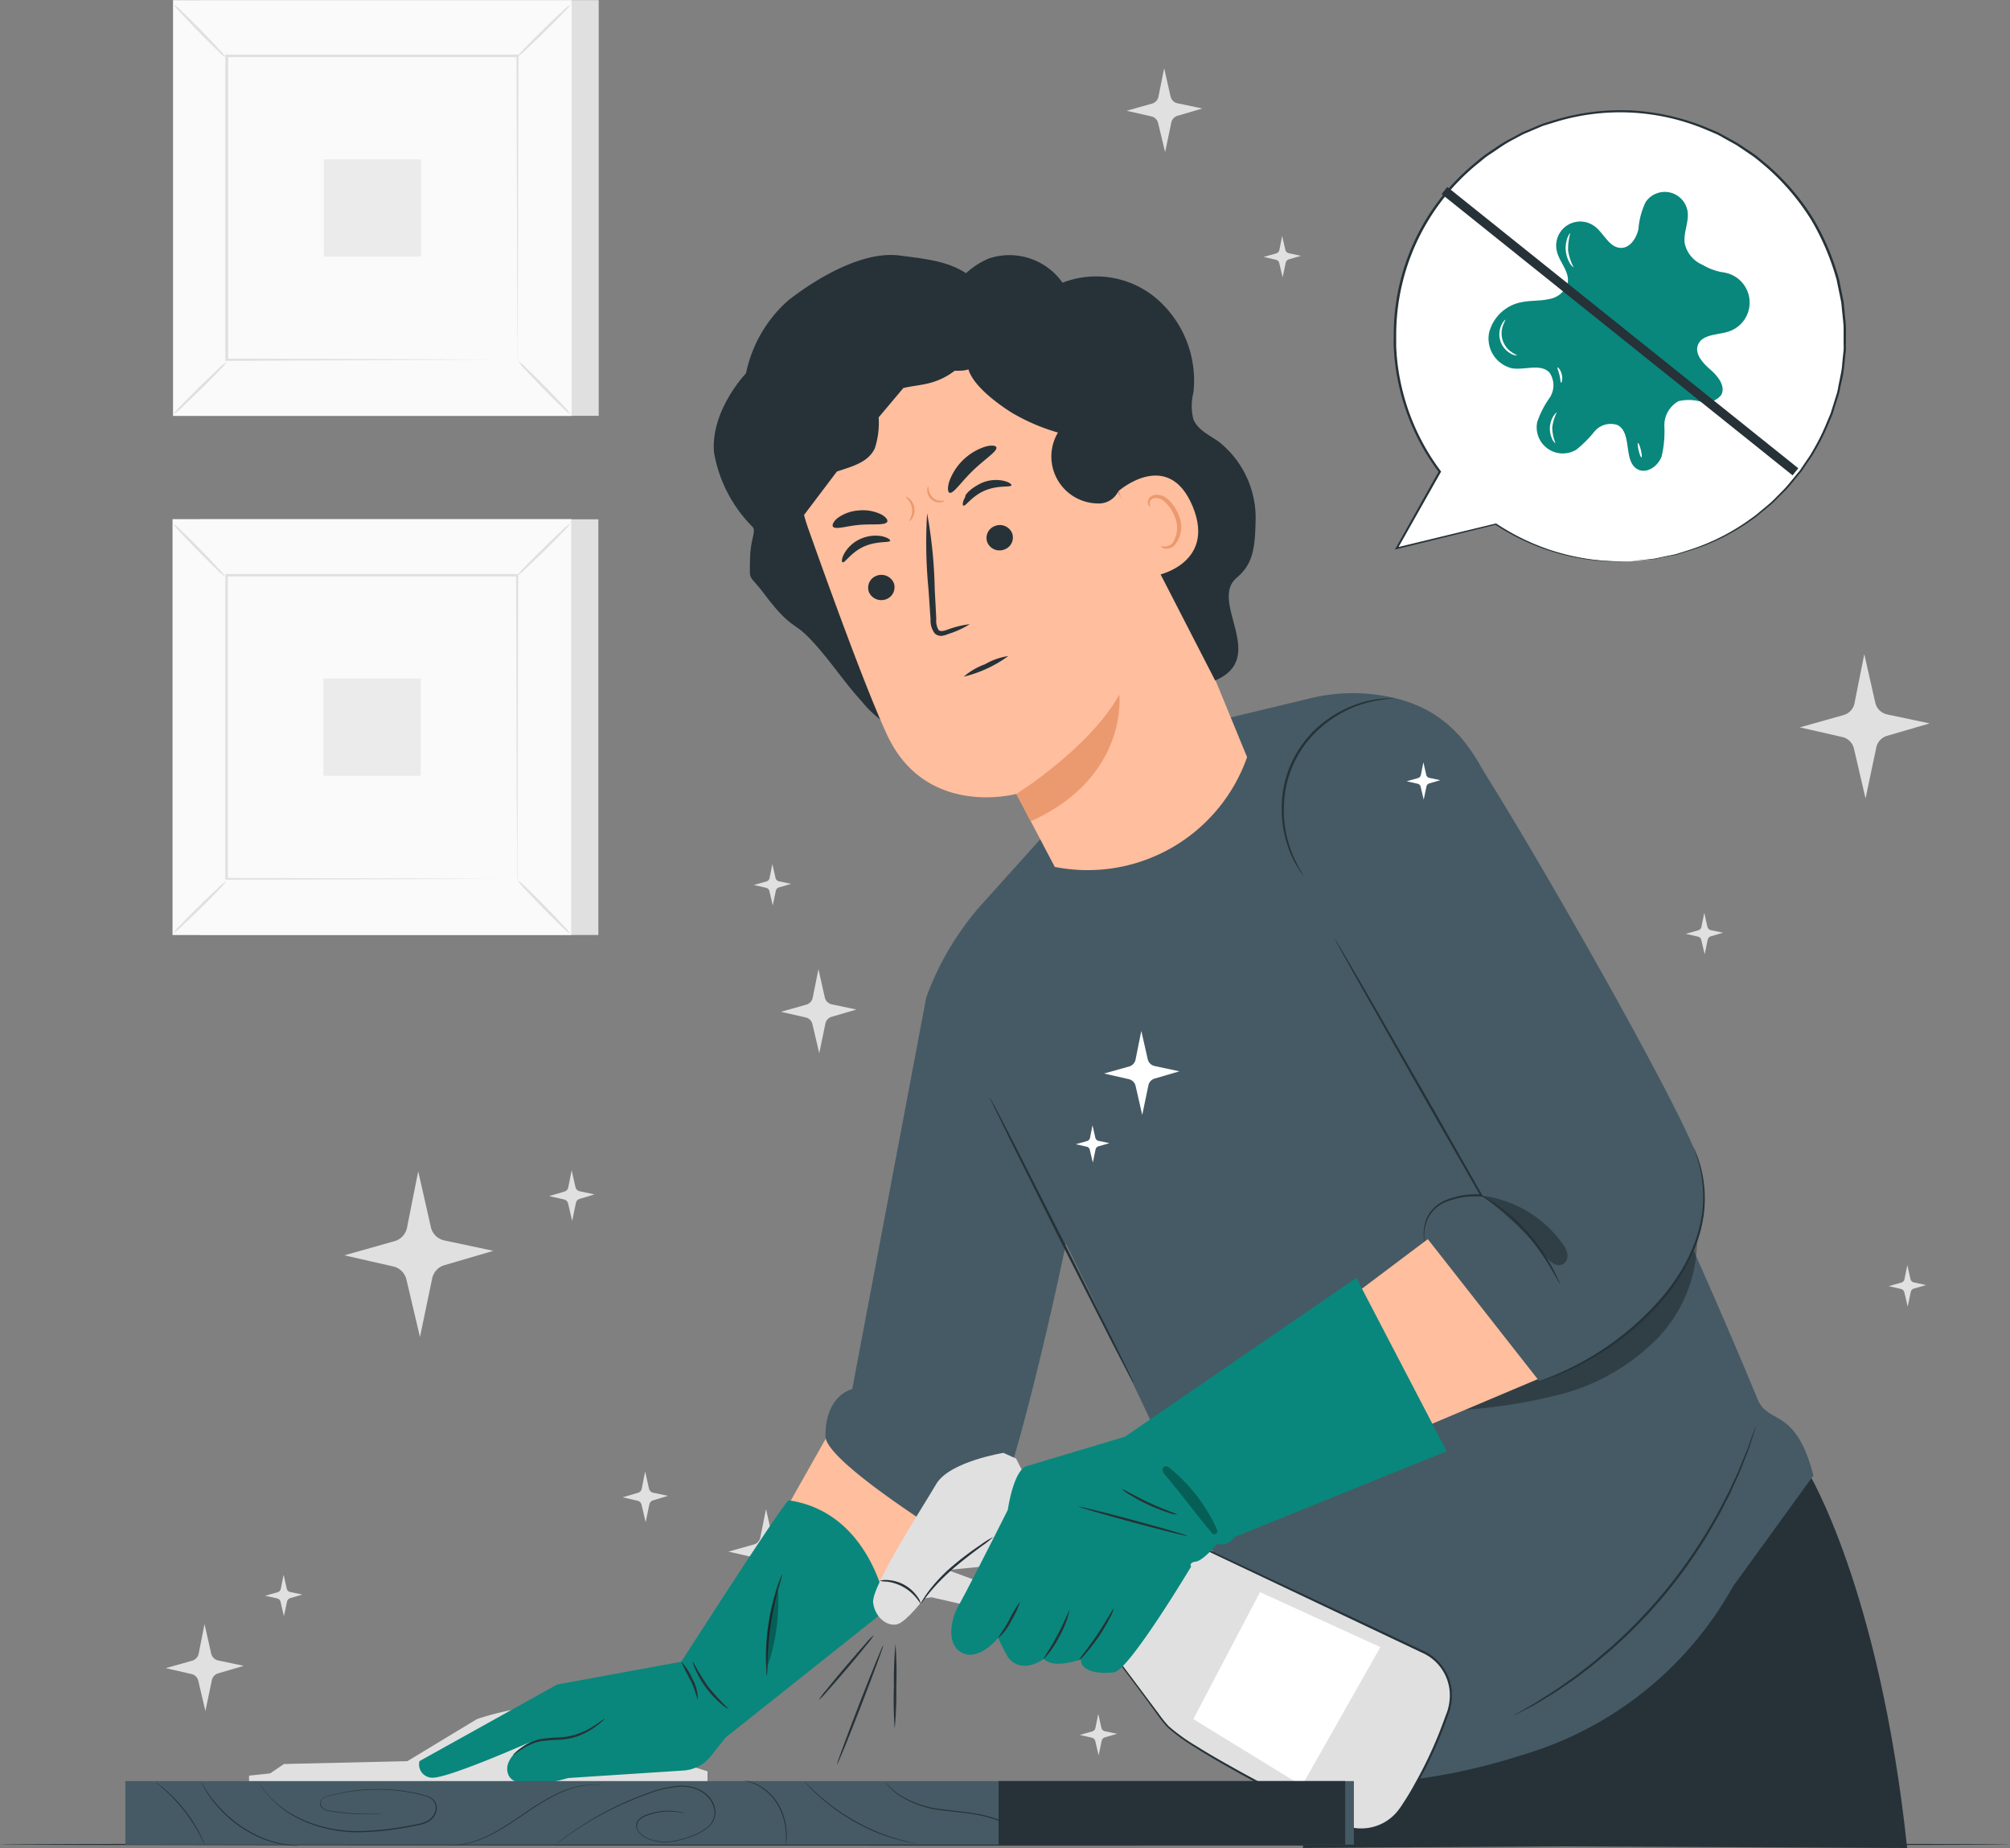 <svg xmlns="http://www.w3.org/2000/svg" width="140.162" height="128.838" viewBox="0 0 140.162 128.838">
  <rect x="0" y="0" width="140.162" height="128.838" fill="#808080" stroke="none"/>
  <g id="Group_5" data-name="Group 5" transform="translate(-1077 -608)">
    <g id="Obsessive_compulsive_disorder-pana" data-name="Obsessive compulsive disorder-pana" transform="translate(1077 608)">
      <g id="freepik--background-complete--inject-133" transform="translate(11.557 0)">
        <path id="Path_1" data-name="Path 1" d="M110.389,314.626l3.409.723-3.409,1a1.219,1.219,0,0,0-.855.924l-.852,4.085-.943-4.006a1.225,1.225,0,0,0-.921-.914l-3.409-.776,3.5-.987a1.222,1.222,0,0,0,.87-.943l.782-3.928.883,3.9A1.219,1.219,0,0,0,110.389,314.626Z" transform="translate(-90.954 -228.145)" fill="#e0e0e0"/>
        <path id="Path_2" data-name="Path 2" d="M67.424,412.806l1.788.377-1.791.525a.628.628,0,0,0-.437.484l-.449,2.143-.493-2.105a.628.628,0,0,0-.484-.478l-1.788-.408,1.838-.518a.644.644,0,0,0,.459-.493l.408-2.061.462,2.049a.644.644,0,0,0,.487.487Z" transform="translate(-63.77 -297.046)" fill="#e0e0e0"/>
        <path id="Path_3" data-name="Path 3" d="M150.987,311.051l1.037.22-1.037.314a.365.365,0,0,0-.261.28l-.261,1.257-.286-1.222a.374.374,0,0,0-.283-.276l-1.037-.236,1.068-.314a.377.377,0,0,0,.264-.286l.239-1.2.267,1.188A.38.38,0,0,0,150.987,311.051Z" transform="translate(-122.123 -228.001)" fill="#e0e0e0"/>
        <path id="Path_4" data-name="Path 4" d="M167.3,377.907l1.04.217-1.04.314a.374.374,0,0,0-.261.283l-.258,1.241-.286-1.219a.383.383,0,0,0-.283-.28l-1.037-.236,1.068-.314a.371.371,0,0,0,.264-.286l.239-1.2.267,1.188a.374.374,0,0,0,.286.289Z" transform="translate(-133.315 -273.839)" fill="#e0e0e0"/>
        <path id="Path_5" data-name="Path 5" d="M87.567,400.533l.855.179-.855.251a.314.314,0,0,0-.214.229l-.22,1.024-.236-1.006a.314.314,0,0,0-.229-.229l-.848-.185.877-.248a.314.314,0,0,0,.22-.236l.195-.983.22.977A.314.314,0,0,0,87.567,400.533Z" transform="translate(-78.892 -289.543)" fill="#e0e0e0"/>
        <path id="Path_6" data-name="Path 6" d="M268.357,431.41l.855.179-.855.248a.314.314,0,0,0-.214.233l-.214,1.021-.236-1a.314.314,0,0,0-.229-.229l-.855-.195.877-.245a.314.314,0,0,0,.217-.236l.2-.983.22.977A.314.314,0,0,0,268.357,431.41Z" transform="translate(-202.875 -310.713)" fill="#e0e0e0"/>
        <path id="Path_7" data-name="Path 7" d="M196.037,242.82l.855.182-.855.248a.314.314,0,0,0-.214.233l-.214,1.021-.236-1a.314.314,0,0,0-.229-.229l-.855-.195.877-.248a.314.314,0,0,0,.22-.236l.195-.983.22.977A.314.314,0,0,0,196.037,242.82Z" transform="translate(-153.279 -181.381)" fill="#e0e0e0"/>
        <path id="Path_8" data-name="Path 8" d="M447.907,331.83l.855.182-.855.248a.314.314,0,0,0-.214.233l-.214,1.021-.236-1a.314.314,0,0,0-.233-.229l-.852-.195.877-.248a.3.3,0,0,0,.217-.233l.2-.987.22.977A.314.314,0,0,0,447.907,331.83Z" transform="translate(-326.007 -242.423)" fill="#e0e0e0"/>
        <path id="Path_9" data-name="Path 9" d="M402.847,253.67l.855.179-.855.251a.314.314,0,0,0-.214.229l-.214,1.024-.236-1.005a.314.314,0,0,0-.233-.229l-.852-.192.877-.248a.314.314,0,0,0,.217-.236l.2-.983.22.977A.314.314,0,0,0,402.847,253.67Z" transform="translate(-295.106 -188.822)" fill="#e0e0e0"/>
        <path id="Path_10" data-name="Path 10" d="M309.18,103.47l.852.182-.852.248a.314.314,0,0,0-.214.233l-.214,1.021-.236-1a.314.314,0,0,0-.233-.229l-.855-.195.88-.248a.314.314,0,0,0,.217-.236l.195-.983.223.977A.314.314,0,0,0,309.18,103.47Z" transform="translate(-230.868 -85.817)" fill="#e0e0e0"/>
        <path id="Path_11" data-name="Path 11" d="M192.191,387.2l1.728.368-1.728.5a.628.628,0,0,0-.434.471l-.434,2.068-.478-2.03a.628.628,0,0,0-.465-.465l-1.731-.393,1.778-.5a.628.628,0,0,0,.443-.474l.4-1.992.446,1.98A.628.628,0,0,0,192.191,387.2Z" transform="translate(-149.411 -279.544)" fill="#e0e0e0"/>
        <path id="Path_12" data-name="Path 12" d="M203.828,267.411l1.728.365-1.728.506a.628.628,0,0,0-.434.468l-.43,2.071-.478-2.033a.628.628,0,0,0-.468-.462l-1.728-.393,1.778-.5a.628.628,0,0,0,.44-.478l.4-1.992.446,1.98A.628.628,0,0,0,203.828,267.411Z" transform="translate(-157.393 -197.394)" fill="#e0e0e0"/>
        <path id="Path_13" data-name="Path 13" d="M280.564,67.5l1.728.364-1.728.506a.628.628,0,0,0-.437.471l-.43,2.068-.49-2.033a.628.628,0,0,0-.468-.462l-1.728-.393,1.778-.5a.628.628,0,0,0,.44-.474l.4-1.992.449,1.976a.628.628,0,0,0,.49.471Z" transform="translate(-210.007 -60.299)" fill="#e0e0e0"/>
        <path id="Path_14" data-name="Path 14" d="M432.493,199.271l2.969.628-2.969.867a1.068,1.068,0,0,0-.748.808l-.751,3.554-.811-3.482a1.071,1.071,0,0,0-.8-.795l-2.969-.676,3.054-.861a1.072,1.072,0,0,0,.757-.82l.682-3.425.77,3.4a1.068,1.068,0,0,0,.82.8Z" transform="translate(-312.463 -149.465)" fill="#e0e0e0"/>
        <rect id="Rectangle_1" data-name="Rectangle 1" width="27.799" height="28.98" transform="translate(2.394 0.009)" fill="#e0e0e0"/>
        <rect id="Rectangle_2" data-name="Rectangle 2" width="27.799" height="28.98" transform="translate(0.509 0.009)" fill="#fafafa"/>
        <path id="Path_15" data-name="Path 15" d="M93.184,78.926H65.37v-29H93.184Zm-27.8-.016H93.169V49.952H65.386Z" transform="translate(-64.867 -49.93)" fill="#e0e0e0"/>
        <rect id="Rectangle_3" data-name="Rectangle 3" width="20.327" height="21.188" transform="translate(4.248 3.906)" fill="#fafafa"/>
        <path id="Path_16" data-name="Path 16" d="M69.191,130.24a3.485,3.485,0,0,1-.5.581c-.314.342-.779.808-1.291,1.31s-.98.943-1.329,1.273a3.064,3.064,0,0,1-.588.487,3.654,3.654,0,0,1,.5-.584c.314-.342.782-.8,1.295-1.31s.983-.943,1.332-1.273A3.073,3.073,0,0,1,69.191,130.24Z" transform="translate(-64.943 -105.005)" fill="#e0e0e0"/>
        <path id="Path_17" data-name="Path 17" d="M142,130.07a3.244,3.244,0,0,1,.584.5c.342.314.808.779,1.31,1.291s.943.98,1.257,1.326a3.258,3.258,0,0,1,.49.588,3.073,3.073,0,0,1-.581-.5c-.342-.314-.808-.782-1.31-1.295s-.943-.987-1.276-1.332A3.236,3.236,0,0,1,142,130.07Z" transform="translate(-117.419 -104.889)" fill="#e0e0e0"/>
        <path id="Path_18" data-name="Path 18" d="M141.8,54.592a3.292,3.292,0,0,1,.5-.584c.314-.342.782-.8,1.295-1.31s.98-.943,1.326-1.257a3.019,3.019,0,0,1,.588-.49,3.029,3.029,0,0,1-.5.569c-.314.342-.782.808-1.295,1.313s-.984.943-1.329,1.273a3.237,3.237,0,0,1-.581.487Z" transform="translate(-117.282 -50.63)" fill="#e0e0e0"/>
        <path id="Path_19" data-name="Path 19" d="M69.169,54.608a3.293,3.293,0,0,1-.584-.5c-.342-.314-.8-.782-1.307-1.295s-.943-.98-1.257-1.326a3.488,3.488,0,0,1-.49-.588,3.029,3.029,0,0,1,.581.5c.342.314.808.782,1.313,1.295s.943.983,1.257,1.329A3.237,3.237,0,0,1,69.169,54.608Z" transform="translate(-64.977 -50.595)" fill="#e0e0e0"/>
        <path id="Path_20" data-name="Path 20" d="M97.361,83.328a.754.754,0,0,1,0-.1V81.785c0-1.005,0-2.463-.022-4.317,0-3.711-.022-9-.038-15.327l.079.079H77.11l.088-.088V83.319l-.075-.079,14.677.041,4.123.019h.031l-4.107.022-14.756.072H77V62.04H97.44v.079c-.019,6.35-.031,11.654-.041,15.378,0,1.844,0,3.3-.022,4.3v1.417A.4.4,0,0,1,97.361,83.328Z" transform="translate(-72.843 -58.235)" fill="#e0e0e0"/>
        <rect id="Rectangle_4" data-name="Rectangle 4" width="6.781" height="6.781" transform="translate(11.02 11.108)" fill="#ebebeb"/>
        <rect id="Rectangle_5" data-name="Rectangle 5" width="27.799" height="28.98" transform="translate(2.369 36.204)" fill="#e0e0e0"/>
        <rect id="Rectangle_6" data-name="Rectangle 6" width="27.799" height="28.98" transform="translate(0.484 36.204)" fill="#fafafa"/>
        <path id="Path_21" data-name="Path 21" d="M93.107,194.126H65.29v-29H93.107Zm-27.8-.019H93.089V165.146H65.306Z" transform="translate(-64.812 -128.932)" fill="#e0e0e0"/>
        <rect id="Rectangle_7" data-name="Rectangle 7" width="20.327" height="21.188" transform="translate(4.223 40.1)" fill="#fafafa"/>
        <path id="Path_22" data-name="Path 22" d="M69.111,245.43a3.415,3.415,0,0,1-.5.584c-.314.342-.779.8-1.291,1.31s-.98.943-1.329,1.257a3.346,3.346,0,0,1-.588.49,3.354,3.354,0,0,1,.5-.569c.314-.342.782-.808,1.295-1.313s.983-.943,1.332-1.273A3.236,3.236,0,0,1,69.111,245.43Z" transform="translate(-64.888 -184.001)" fill="#e0e0e0"/>
        <path id="Path_23" data-name="Path 23" d="M141.89,245.27a3.142,3.142,0,0,1,.584.5c.342.314.808.782,1.31,1.291s.943.984,1.257,1.329a3.02,3.02,0,0,1,.49.588,3.311,3.311,0,0,1-.581-.5c-.342-.314-.808-.782-1.31-1.295s-.943-.983-1.276-1.329A3.371,3.371,0,0,1,141.89,245.27Z" transform="translate(-117.343 -183.891)" fill="#e0e0e0"/>
        <path id="Path_24" data-name="Path 24" d="M141.72,169.761a3.353,3.353,0,0,1,.5-.581c.314-.342.782-.808,1.295-1.31s.98-.943,1.326-1.273a3.18,3.18,0,0,1,.588-.487,3.2,3.2,0,0,1-.5.578c-.314.342-.782.808-1.295,1.313s-.984.943-1.329,1.273A3.073,3.073,0,0,1,141.72,169.761Z" transform="translate(-117.227 -129.604)" fill="#e0e0e0"/>
        <path id="Path_25" data-name="Path 25" d="M69.072,169.828a3.415,3.415,0,0,1-.584-.5c-.342-.314-.8-.779-1.307-1.291s-.936-.98-1.251-1.317a3.347,3.347,0,0,1-.49-.588,3.352,3.352,0,0,1,.581.5c.342.314.808.782,1.313,1.295s.943.984,1.257,1.332a3.073,3.073,0,0,1,.481.572Z" transform="translate(-64.915 -129.618)" fill="#e0e0e0"/>
        <path id="Path_26" data-name="Path 26" d="M97.336,198.566a.629.629,0,0,1,0-.1v-1.442c0-1,0-2.463-.022-4.317,0-3.711-.022-9-.038-15.327l.079.079H77.085l.088-.091v21.188l-.075-.075,14.677.038,4.123.022h1.471a.476.476,0,0,1-.091,0H95.928l-4.107.019L77.1,198.6H77V177.29H97.424v.079c-.019,6.35-.031,11.654-.041,15.378,0,1.848-.016,3.3-.022,4.3v1.414a.9.9,0,0,1-.025.1Z" transform="translate(-72.843 -137.272)" fill="#e0e0e0"/>
        <rect id="Rectangle_8" data-name="Rectangle 8" width="6.784" height="6.781" transform="translate(10.994 47.305)" fill="#ebebeb"/>
      </g>
      <g id="freepik--speech-bubble--inject-133" transform="translate(97.191 7.683)">
        <path id="Path_27" data-name="Path 27" d="M353,105.949a15.632,15.632,0,0,1-9.4-2.583l-6.913,1.684,3.01-5.342A15.711,15.711,0,1,1,353,105.959Z" transform="translate(-336.466 -74.5)" fill="#fff"/>
        <path id="Path_28" data-name="Path 28" d="M352.839,105.832s.094-.016.273-.035l.8-.088c.176-.022.374-.035.591-.069l.7-.148c.255-.053.528-.1.817-.173l.908-.286a15.114,15.114,0,0,0,4.339-2.218,5.881,5.881,0,0,0,.572-.449l.581-.481a6.834,6.834,0,0,0,.562-.531l.562-.569c.368-.4.7-.839,1.071-1.276l.484-.72a7.387,7.387,0,0,0,.474-.751,14.647,14.647,0,0,0,.826-1.646l.368-.877.289-.927c.047-.157.1-.314.148-.471a4.428,4.428,0,0,0,.1-.487c.066-.314.135-.657.2-.993s.075-.679.113-1.021c.019-.173.038-.346.053-.518s0-.352,0-.528V89.505c-.016-.358-.066-.716-.1-1.081-.019-.179-.035-.361-.053-.544s-.069-.361-.1-.544c-.075-.361-.151-.729-.226-1.1A17.127,17.127,0,0,0,365.392,82a16.339,16.339,0,0,0-3.142-3.679c-.314-.258-.628-.544-.977-.782l-1.046-.707c-.364-.211-.745-.405-1.119-.628-.094-.047-.185-.1-.283-.148l-.3-.126-.594-.251a15.422,15.422,0,0,0-10.451-.443l-.5.154-.248.075-.242.1-.943.4-.236.1-.226.123-.456.245a8.906,8.906,0,0,0-.889.531l-.845.569c-.283.189-.528.424-.795.628a15.4,15.4,0,0,0-5.628,11.811v.9c.019.314.031.6.066.9a14.409,14.409,0,0,0,.28,1.744,15.617,15.617,0,0,0,2.759,6.023l.028.035-.022.041-3.016,5.342-.069-.088,6.913-1.672h.035a15.831,15.831,0,0,0,3.752,1.838,16.051,16.051,0,0,0,3.032.682,18.389,18.389,0,0,0,1.932.119h.5l-.5.019a16.459,16.459,0,0,1-1.939-.094,15.629,15.629,0,0,1-6.834-2.479h.038l-6.913,1.7-.135.031.069-.119c.943-1.662,1.929-3.456,3-5.342v.072a15.689,15.689,0,0,1-2.793-6.074,14.763,14.763,0,0,1-.286-1.76c-.035-.3-.05-.6-.069-.9s0-.61,0-.918A15.488,15.488,0,0,1,340.5,79.431a15.943,15.943,0,0,1,1.5-1.4,9.518,9.518,0,0,1,.8-.628l.855-.578a9.348,9.348,0,0,1,.9-.518l.459-.248.229-.126.239-.1.965-.408.245-.1.251-.079.5-.154a15.993,15.993,0,0,1,5.4-.694A16.157,16.157,0,0,1,358,75.541l.6.255.3.126c.1.047.192.1.286.154.38.207.76.405,1.131.628l1.056.7c.349.242.657.531.987.792a16.317,16.317,0,0,1,3.18,3.717,17.243,17.243,0,0,1,1.819,4.289l.226,1.106c.035.182.082.364.1.547s.035.368.053.55c.031.368.082.729.094,1.09s0,.72,0,1.075V91.1l-.057.525c-.041.346-.063.691-.116,1.031s-.138.669-.207,1c-.035.163-.063.33-.107.49s-.1.314-.148.474c-.1.314-.2.628-.292.943l-.374.883a14.586,14.586,0,0,1-.839,1.656,7.479,7.479,0,0,1-.481.754c-.167.242-.314.484-.49.723-.371.437-.71.886-1.081,1.282l-.572.569a6.061,6.061,0,0,1-.569.534l-.584.481a5.6,5.6,0,0,1-.578.449,15.142,15.142,0,0,1-4.374,2.2l-.911.277c-.292.069-.569.116-.823.17l-.7.138c-.217.035-.415.041-.594.06l-.8.072C352.934,105.829,352.839,105.832,352.839,105.832Z" transform="translate(-336.303 -74.383)" fill="#263238"/>
        <path id="Path_29" data-name="Path 29" d="M367.8,95.11a5.33,5.33,0,0,1,.5-1.885,1.609,1.609,0,0,1,2.932.663c.1.742-.314,1.483-.2,2.222a2.118,2.118,0,0,0,1.257,1.489,4,4,0,0,0,1.342.506.292.292,0,0,1,.126.019h0a2.124,2.124,0,0,1,.3,4.129c-.76.239-1.8.173-2.1.911-.258.647.349,1.288.874,1.744s1.084,1.172.732,1.775a1.375,1.375,0,0,1-1.414.449,3.1,3.1,0,0,0-1.552-.035,1.926,1.926,0,0,0-.987,1.753,7.432,7.432,0,0,1-.192,2.1c-.242.666-1.012,1.225-1.646.911-1.065-.528-.371-2.555-1.43-3.1a1.475,1.475,0,0,0-1.615.462,8.2,8.2,0,0,1-1.257,1.257,1.822,1.822,0,0,1-2.724-1.936,6.529,6.529,0,0,1,.858-1.672,1.578,1.578,0,0,0,0-1.763c-.613-.654-1.7-.17-2.6-.3a2.129,2.129,0,0,1-1.609-2.514,2.885,2.885,0,0,1,2.331-2.112c.6-.113,1.225-.066,1.822-.2a1.626,1.626,0,0,0,1.32-1.122c.148-.786-.581-1.455-.76-2.234a1.678,1.678,0,0,1,2.674-1.694c.628.49.99,1.458,1.788,1.477C367.205,96.433,367.655,95.751,367.8,95.11Z" transform="translate(-350.741 -86.812)" fill="#09877c"/>
        <path id="Path_30" data-name="Path 30" d="M360.966,123.363a.809.809,0,0,1-.446-.132,1.53,1.53,0,0,1-.644-1.986c.123-.264.267-.38.28-.368s-.085.154-.173.412a1.571,1.571,0,0,0,.6,1.841C360.806,123.288,360.972,123.338,360.966,123.363Z" transform="translate(-352.37 -106.268)" fill="#fff"/>
        <path id="Path_31" data-name="Path 31" d="M371.336,143.607a.641.641,0,0,1-.217-.27,1.684,1.684,0,0,1,.069-1.618c.116-.182.223-.264.236-.251a3.124,3.124,0,0,0-.314,1.059A3.161,3.161,0,0,0,371.336,143.607Z" transform="translate(-360.06 -120.387)" fill="#fff"/>
        <path id="Path_32" data-name="Path 32" d="M372.874,132.514c-.047,0-.044-.251-.113-.537s-.176-.506-.138-.531.223.173.3.493S372.918,132.52,372.874,132.514Z" transform="translate(-361.205 -113.514)" fill="#fff"/>
        <path id="Path_33" data-name="Path 33" d="M390.69,149.235c-.044,0-.135-.2-.2-.484s-.085-.512-.044-.522.135.207.2.484S390.734,149.225,390.69,149.235Z" transform="translate(-373.415 -125.025)" fill="#fff"/>
        <path id="Path_34" data-name="Path 34" d="M375,104.076a.966.966,0,0,1-.258-.283,2.093,2.093,0,0,1-.176-1.785c.088-.223.179-.336.195-.314a4.086,4.086,0,0,0-.148,1.222A4.01,4.01,0,0,0,375,104.076Z" transform="translate(-362.456 -93.111)" fill="#fff"/>
        <rect id="Rectangle_9" data-name="Rectangle 9" width="0.635" height="31.378" transform="matrix(0.625, -0.78, 0.78, 0.625, 3.335, 5.846)" fill="#263238"/>
      </g>
      <g id="freepik--Character--inject-133" transform="translate(17.367 17.775)">
        <path id="Path_35" data-name="Path 35" d="M205.01,360.83l-4.55,8.05,6.357,6.4,6.658-7.224Z" transform="translate(-163.32 -280.916)" fill="#ffbe9d"/>
        <path id="Path_36" data-name="Path 36" d="M84.692,433.091l8.613-.2s4.509-2.734,4.864-2.938a18.865,18.865,0,0,1,2.407-.628l13.653,4.276v1.257H82.26V433.9l1.471-.154Z" transform="translate(-82.26 -327.885)" fill="#e0e0e0"/>
        <path id="Path_37" data-name="Path 37" d="M145.8,382.82c-.258-.041-7.5,11.252-7.5,11.252l-8.657,1.587-9.6,5.342a.925.925,0,0,0,.867,1.156c1.084.072,6.913-2.514,6.913-2.514s-2,.971-1.615,2.221c.446,1.467,4.21.314,4.21.314l8.041-.522a2.639,2.639,0,0,0,1.9-1l1.024-1.295,11.255-8.946S151.642,383.684,145.8,382.82Z" transform="translate(-108.158 -295.996)" fill="#09877c"/>
        <path id="Path_38" data-name="Path 38" d="M147.245,431.237a.943.943,0,0,1-.192.2,5.564,5.564,0,0,1-.6.468,5.1,5.1,0,0,1-1,.531,4.472,4.472,0,0,1-1.361.28,12.156,12.156,0,0,0-1.357.107,3.974,3.974,0,0,0-1.018.4c-.556.314-.842.581-.861.559s.053-.085.189-.207a4.362,4.362,0,0,1,.613-.452,3.821,3.821,0,0,1,1.046-.449,10.428,10.428,0,0,1,1.376-.123,4.739,4.739,0,0,0,2.313-.745C146.927,431.476,147.226,431.215,147.245,431.237Z" transform="translate(-122.44 -329.199)" fill="#263238"/>
        <path id="Path_39" data-name="Path 39" d="M179.32,421.233c-.044,0-.151-.628-.506-1.345a13.142,13.142,0,0,1-.644-1.3,4.4,4.4,0,0,1,.792,1.229A2.7,2.7,0,0,1,179.32,421.233Z" transform="translate(-148.034 -320.527)" fill="#263238"/>
        <path id="Path_40" data-name="Path 40" d="M183.236,421.822a1.925,1.925,0,0,1-.522-.352,6.64,6.64,0,0,1-1.816-2.41,1.936,1.936,0,0,1-.2-.6,17.812,17.812,0,0,0,1.1,1.81A17.3,17.3,0,0,0,183.236,421.822Z" transform="translate(-149.769 -320.437)" fill="#263238"/>
        <path id="Path_41" data-name="Path 41" d="M197.035,406.3a.977.977,0,0,1-.044-.283c0-.182-.031-.446-.035-.773a15.711,15.711,0,0,1,.173-2.548,16.339,16.339,0,0,1,.581-2.492c.1-.314.192-.559.264-.729a.905.905,0,0,1,.123-.255,9.742,9.742,0,0,1-.273,1.018,20.424,20.424,0,0,0-.751,5.005A9.936,9.936,0,0,1,197.035,406.3Z" transform="translate(-160.916 -307.243)" fill="#263238"/>
        <g id="Group_1" data-name="Group 1" transform="translate(36.116 93.017)" opacity="0.3">
          <path id="Path_42" data-name="Path 42" d="M197.966,402.53a13.2,13.2,0,0,0-.732,5.392,13.964,13.964,0,0,0,.732-5.392Z" transform="translate(-197.199 -402.53)"/>
        </g>
        <path id="Path_43" data-name="Path 43" d="M316.12,402.588l.9-7.208,34.29-19.07s5.027,8.129,6.95,26.284l-24.094-.113h0Z" transform="translate(-242.638 -291.532)" fill="#263238"/>
        <path id="Path_44" data-name="Path 44" d="M247.207,213.744l-4.374,4.864-.723,9.684,8.415,17.254,9.65,20.311c.795,1.744,1.6,5.763,1.031,8.047,0,0-1.571,5.53,6.4,5.9a41.914,41.914,0,0,0,13-2.033l.094-.028a24.851,24.851,0,0,0,14.668-11.749l5.6-7.727c-1.238-4.817-3.142-3.5-3.893-5.323-3.62-8.738-6.6-15.051-6.6-15.051l-11.99-27.626c-1.794-4.057-4.057-5.543-6.693-6.193a12.568,12.568,0,0,0-5.945.019l-5.892,1.417Z" transform="translate(-191.883 -173.176)" fill="#455a64"/>
        <path id="Path_45" data-name="Path 45" d="M220.649,296.255c2.457-2.828,6.441-22.325,6.441-22.325l-6.155-22.84a20.18,20.18,0,0,0-3.73,6.338l-5.159,27.3s-1.885.393-1.866,3.287C210.183,289.958,220.649,296.255,220.649,296.255Z" transform="translate(-169.985 -205.658)" fill="#455a64"/>
        <path id="Path_46" data-name="Path 46" d="M256.708,313.427a1.3,1.3,0,0,1-.116-.195l-.314-.572-1.1-2.121c-.918-1.813-2.174-4.286-3.56-7.02l-3.507-7.042-1.049-2.143c-.116-.242-.207-.437-.277-.584a1.032,1.032,0,0,1-.088-.211,1.2,1.2,0,0,1,.116.195l.314.572,1.1,2.121c.918,1.81,2.174,4.286,3.56,7.023l3.519,7.042,1.049,2.143c.113.242.2.437.277.584a.975.975,0,0,1,.075.207Z" transform="translate(-195.03 -234.769)" fill="#263238"/>
        <path id="Path_47" data-name="Path 47" d="M379.858,366.4a1.571,1.571,0,0,1-.072.264l-.239.748-.176.54c-.069.2-.154.405-.242.628-.179.452-.361.974-.628,1.524-.126.28-.258.572-.393.877s-.314.606-.468.927c-.314.647-.71,1.3-1.115,2a34.249,34.249,0,0,1-6.715,8.038c-.628.522-1.2,1.031-1.775,1.455-.289.214-.556.434-.83.628s-.54.368-.792.544c-.5.355-.977.628-1.389.886-.207.126-.4.245-.578.349l-.5.258-.694.368a2.316,2.316,0,0,1-.248.119,1.537,1.537,0,0,1,.233-.148l.679-.4.49-.28c.179-.107.368-.233.572-.361.405-.264.88-.544,1.37-.9l.782-.55c.27-.192.537-.412.82-.628.575-.427,1.147-.943,1.76-1.458a35.12,35.12,0,0,0,6.687-8c.405-.694.8-1.348,1.122-1.989.163-.314.333-.628.474-.921l.405-.867c.267-.547.459-1.062.644-1.508.091-.226.179-.434.255-.628l.189-.534.267-.738A1.907,1.907,0,0,1,379.858,366.4Z" transform="translate(-274.787 -284.735)" fill="#263238"/>
        <g id="Group_2" data-name="Group 2" transform="translate(82.915 68.653)" opacity="0.3">
          <path id="Path_48" data-name="Path 48" d="M346.14,336.933a37.656,37.656,0,0,0,8.647-1.191,14.68,14.68,0,0,0,6.583-3.805,9.915,9.915,0,0,0,2.828-6.947,16.855,16.855,0,0,1-7.491,7.639c-1.071.544-3,1.493-3.224,1.21h0l-7.343,3.1" transform="translate(-346.14 -324.99)"/>
        </g>
        <path id="Path_49" data-name="Path 49" d="M310.64,331.241c.446-.493,11.409-8.691,11.409-8.691l8.99,9.518-15.114,6.385Z" transform="translate(-238.879 -254.664)" fill="#ffbe9d"/>
        <path id="Path_50" data-name="Path 50" d="M329.5,253.942a23.676,23.676,0,0,0,5.3-2.7c6.284-4.848,6.7-9.222,5.882-12.421-.9-3.519-15.189-28.279-16.767-29.872s-6.561-4.145-11.541,1.54c-2.891,3.3,2.856,12.609,2.856,12.609l10.212,17.873c-2.875-.487-4.189,2.463-4.189,2.463Z" transform="translate(-239.512 -175.404)" fill="#455a64"/>
        <path id="Path_51" data-name="Path 51" d="M329.48,279.393a.56.56,0,0,1-.022-.107,3.017,3.017,0,0,1,.176-1.521,2.514,2.514,0,0,1,1.376-1.285,5.605,5.605,0,0,1,2.445-.38l-.063.1c-1.043-1.813-2.288-3.987-3.629-6.322l-4.641-8.17-1.392-2.485c-.154-.286-.277-.512-.371-.682a2.335,2.335,0,0,1-.119-.242,1.42,1.42,0,0,1,.148.226c.1.163.233.386.4.666l1.436,2.46c1.207,2.1,2.856,4.974,4.685,8.151l3.6,6.338.063.107h-.126a5.574,5.574,0,0,0-2.391.349,2.438,2.438,0,0,0-1.348,1.213,2.8,2.8,0,0,0-.236,1.169C329.471,279.258,329.49,279.393,329.48,279.393Z" transform="translate(-247.52 -210.602)" fill="#263238"/>
        <path id="Path_52" data-name="Path 52" d="M378.879,304.49a1.176,1.176,0,0,1,.094.2c.053.135.151.333.236.6a8.528,8.528,0,0,1,.446,2.328,8.762,8.762,0,0,1-.072,1.643,10.371,10.371,0,0,1-.452,1.832,12.23,12.23,0,0,1-.874,1.885A14.936,14.936,0,0,1,377,314.825a19.324,19.324,0,0,1-6.083,4.861,16.558,16.558,0,0,1-2.174.943c-.264.1-.474.157-.613.2a1.181,1.181,0,0,1-.22.057,1.4,1.4,0,0,1,.207-.088c.138-.053.346-.119.6-.229a20.19,20.19,0,0,0,2.143-.987,19.943,19.943,0,0,0,6.011-4.864,15.169,15.169,0,0,0,1.257-1.816,12.689,12.689,0,0,0,.87-1.863,10.346,10.346,0,0,0,.459-1.8,8.555,8.555,0,0,0,.091-1.615,9.028,9.028,0,0,0-.39-2.316c-.075-.267-.163-.468-.2-.61A.9.9,0,0,1,378.879,304.49Z" transform="translate(-278.154 -242.279)" fill="#263238"/>
        <g id="Group_3" data-name="Group 3" transform="translate(85.853 65.564)" opacity="0.3">
          <path id="Path_53" data-name="Path 53" d="M355.49,315.16a8.2,8.2,0,0,1,5.731,3.356,1.788,1.788,0,0,1,.346.716.707.707,0,0,1-.273.707.719.719,0,0,1-.71-.031,2.353,2.353,0,0,1-.547-.5,23.542,23.542,0,0,0-4.468-4.248" transform="translate(-355.49 -315.16)"/>
        </g>
        <path id="Path_54" data-name="Path 54" d="M361.2,321.337c-.025,0-.236-.408-.628-1.062a16.423,16.423,0,0,0-1.706-2.407,13.658,13.658,0,0,0-2.168-1.992c-.606-.449-1.012-.691-1-.716a1.544,1.544,0,0,1,.3.145c.189.1.449.264.767.478a11.83,11.83,0,0,1,2.222,1.98,13.476,13.476,0,0,1,1.684,2.457c.179.336.314.613.4.808A1.342,1.342,0,0,1,361.2,321.337Z" transform="translate(-269.78 -249.596)" fill="#263238"/>
        <path id="Path_55" data-name="Path 55" d="M319.465,204.855a9.5,9.5,0,0,0-2.482.427,8.122,8.122,0,0,0-2.407,1.273,7.459,7.459,0,0,0-2.988,5.731,8,8,0,0,0,.33,2.7,9.32,9.32,0,0,0,1.071,2.281,1.44,1.44,0,0,1-.113-.135,4.824,4.824,0,0,1-.289-.418,7.12,7.12,0,0,1-.779-1.694,7.991,7.991,0,0,1-.371-2.74,7.51,7.51,0,0,1,3.048-5.848,8.059,8.059,0,0,1,2.463-1.257,7.2,7.2,0,0,1,1.835-.314,4.42,4.42,0,0,1,.506,0A.766.766,0,0,1,319.465,204.855Z" transform="translate(-239.421 -173.949)" fill="#263238"/>
        <path id="Path_56" data-name="Path 56" d="M231.107,373.456l-.39-.767-.88-.4s-3.771.606-4.688,2.174-4.55,7.164-4.4,8.28,1.106,1.712,1.747,1.474,1.826-1.794,1.826-1.794l.506-.066,5.97,1.373.71-1.225-5.562-2.049,3.026-.3,2.649-2.828Z" transform="translate(-177.231 -288.775)" fill="#e0e0e0"/>
        <path id="Path_57" data-name="Path 57" d="M271.349,395.2a3.343,3.343,0,0,0,.5,3.1c.98,1.291,2.441,3.318,3.818,5.122,1.075,1.4,8.308,5.125,12.217,7.07a3.34,3.34,0,0,0,4.289-1.159,28.78,28.78,0,0,0,3.287-6.812,3.343,3.343,0,0,0-1.753-4.057l-16.826-7.937a3.34,3.34,0,0,0-4.588,1.942Z" transform="translate(-211.811 -301.059)" fill="#e0e0e0"/>
        <path id="Path_58" data-name="Path 58" d="M271.313,395.087a.487.487,0,0,1,.047-.17l.16-.493c.145-.437.358-1.071.628-1.885a3.617,3.617,0,0,1,.666-1.276,3.346,3.346,0,0,1,1.389-1,3.4,3.4,0,0,1,1.954-.148,4.894,4.894,0,0,1,1.012.386l1.021.478,9.807,4.61,5.791,2.731a3.415,3.415,0,0,1,1.854,2.753,3.8,3.8,0,0,1-.276,1.725c-.192.553-.4,1.1-.628,1.646a29.667,29.667,0,0,1-1.53,3.142q-.424.751-.886,1.464a4.652,4.652,0,0,1-.515.685,3.428,3.428,0,0,1-3.865.767c-.968-.465-1.885-.943-2.8-1.408-1.816-.943-3.529-1.844-5.106-2.74-.792-.446-1.549-.889-2.259-1.342a13.011,13.011,0,0,1-1.967-1.43,8.56,8.56,0,0,1-.707-.886c-.217-.3-.43-.584-.628-.861-.412-.559-.8-1.087-1.169-1.571s-.7-.943-1.015-1.373a10.053,10.053,0,0,1-.814-1.188,3.321,3.321,0,0,1-.33-1.942,2.414,2.414,0,0,1,.17-.672.534.534,0,0,1-.044.17,3.612,3.612,0,0,0-.094.506,3.337,3.337,0,0,0,.355,1.91,9.962,9.962,0,0,0,.82,1.169l1.028,1.364,1.175,1.571.644.858a8.047,8.047,0,0,0,.7.874,12.987,12.987,0,0,0,1.951,1.4c.71.446,1.467.886,2.259,1.329,1.571.889,3.293,1.794,5.106,2.724.908.459,1.841.943,2.8,1.4a3.261,3.261,0,0,0,3.054-.223,3.307,3.307,0,0,0,.628-.515,4.53,4.53,0,0,0,.5-.66c.314-.474.6-.943.877-1.458a29.314,29.314,0,0,0,1.524-3.123c.226-.54.427-1.087.628-1.637a3.582,3.582,0,0,0,.27-1.659,3.246,3.246,0,0,0-1.763-2.621l-5.782-2.74-9.794-4.641-1.018-.484a4.916,4.916,0,0,0-.987-.383,3.3,3.3,0,0,0-1.885.135,3.262,3.262,0,0,0-1.361.961,3.6,3.6,0,0,0-.666,1.257c-.283.811-.506,1.439-.657,1.885-.075.207-.132.371-.176.487S271.313,395.087,271.313,395.087Z" transform="translate(-211.775 -300.945)" fill="#263238"/>
        <path id="Path_59" data-name="Path 59" d="M242.059,349.63s.386-2.771,1.332-3.051,6.834-2.046,6.834-2.046l16.138-11.073,6.3,12.088-14.768,5.97s-.578.757-1.222.465c0,0-.977,1.188-1.5,1.257s-.333.349-.333.349-4.327,7.227-5.367,7.368-2.35-.053-2.313-.9c0,0-1.948.707-2.577-.041,0,0-1.511,1.15-2.495-.082a14.808,14.808,0,0,1-.7-1.373s-1.307,1.618-2.489,1.056c-1.125-.537-.874-2.278-.258-3.343S242.059,349.63,242.059,349.63Z" transform="translate(-189.148 -262.146)" fill="#09877c"/>
        <path id="Path_60" data-name="Path 60" d="M225.089,402.124c-.025,0-.116-.16-.314-.4a3.142,3.142,0,0,0-2.039-1.134,3.317,3.317,0,0,1-.506-.05,1.112,1.112,0,0,1,.515-.063,2.718,2.718,0,0,1,2.124,1.181,1.106,1.106,0,0,1,.22.468Z" transform="translate(-178.249 -308.098)" fill="#263238"/>
        <path id="Path_61" data-name="Path 61" d="M236.444,390.94a6.382,6.382,0,0,1-.792.628c-.5.374-1.188.88-1.907,1.493a13.963,13.963,0,0,0-1.706,1.712c-.393.478-.6.8-.628.786a.871.871,0,0,1,.123-.245,6.058,6.058,0,0,1,.415-.613,11.189,11.189,0,0,1,1.687-1.763,21.9,21.9,0,0,1,1.948-1.464A5.879,5.879,0,0,1,236.444,390.94Z" transform="translate(-184.545 -301.565)" fill="#263238"/>
        <path id="Path_62" data-name="Path 62" d="M291.82,412.041l4.65-8.851,8.393,3.833-5.474,9.662Z" transform="translate(-225.973 -309.966)" fill="#fff"/>
        <path id="Path_63" data-name="Path 63" d="M268.873,406.849a2.281,2.281,0,0,1-.242.588,12.457,12.457,0,0,1-.776,1.329,12.081,12.081,0,0,1-.943,1.219,2.114,2.114,0,0,1-.456.446c-.038-.031.594-.767,1.257-1.756S268.826,406.827,268.873,406.849Z" transform="translate(-208.578 -312.475)" fill="#263238"/>
        <path id="Path_64" data-name="Path 64" d="M260.364,407.24a6.3,6.3,0,0,1-.707,1.816,6.384,6.384,0,0,1-1.112,1.6c-.041-.031.465-.738.968-1.678S260.317,407.224,260.364,407.24Z" transform="translate(-203.152 -312.742)" fill="#263238"/>
        <path id="Path_65" data-name="Path 65" d="M250.023,405.308a6.342,6.342,0,0,1-.628,1.354,3.6,3.6,0,0,1-.908,1.185c-.031-.031.377-.547.767-1.257A7.364,7.364,0,0,1,250.023,405.308Z" transform="translate(-196.254 -311.418)" fill="#263238"/>
        <path id="Path_66" data-name="Path 66" d="M273.925,386.23c0,.044-1.719-.377-3.815-.943s-3.771-1.062-3.771-1.1,1.719.377,3.815.943S273.938,386.186,273.925,386.23Z" transform="translate(-208.499 -296.93)" fill="#263238"/>
        <path id="Path_67" data-name="Path 67" d="M279.84,382.113a2.027,2.027,0,0,1-.606-.145,11.437,11.437,0,0,1-1.4-.547,11.9,11.9,0,0,1-1.323-.716,2.089,2.089,0,0,1-.5-.371c.025-.041.836.452,1.885.943S279.853,382.05,279.84,382.113Z" transform="translate(-215.131 -294.29)" fill="#263238"/>
        <g id="Group_4" data-name="Group 4" transform="translate(63.704 84.447)" opacity="0.3">
          <path id="Path_68" data-name="Path 68" d="M288.817,379.732c-.072-.138-.119-.28-.189-.421a11.808,11.808,0,0,0-3.1-3.906c-.119-.1-.28-.2-.415-.123a.267.267,0,0,0-.1.314.77.77,0,0,0,.185.3c1.172,1.376,2.115,2.693,3.287,4.069C288.575,380.077,288.9,379.889,288.817,379.732Z" transform="translate(-284.999 -375.256)"/>
        </g>
        <path id="Path_69" data-name="Path 69" d="M208.67,417.23a4.889,4.889,0,0,1,.522-.7c.336-.421.811-1,1.345-1.625s1.021-1.191,1.379-1.593a4.471,4.471,0,0,1,.61-.628,4.6,4.6,0,0,1-.522.7c-.336.421-.811,1-1.342,1.624s-1.021,1.191-1.383,1.59A4.888,4.888,0,0,1,208.67,417.23Z" transform="translate(-168.95 -316.474)" fill="#263238"/>
        <path id="Path_70" data-name="Path 70" d="M212.746,423.233c-.041,0,.65-1.885,1.543-4.192s1.65-4.151,1.69-4.132-.647,1.885-1.54,4.192S212.79,423.252,212.746,423.233Z" transform="translate(-171.744 -318.003)" fill="#263238"/>
        <path id="Path_71" data-name="Path 71" d="M225.388,420.6a26.659,26.659,0,0,1-.057-2.96,27.294,27.294,0,0,1,.11-2.96,26.666,26.666,0,0,1,.057,2.96A27.3,27.3,0,0,1,225.388,420.6Z" transform="translate(-180.364 -317.845)" fill="#263238"/>
        <path id="Path_72" data-name="Path 72" d="M187.918,127.851c0-1.6.509-2.14.135-2.438a9.668,9.668,0,0,1-2.643-5.137c-.255-2.941,2.231-5.527,2.231-5.527a9.273,9.273,0,0,1,2.966-5.1c2.024-1.571,5.194-3.438,7.73-3.111s4.368.484,5.989,2.46l-3.541,31.4a7.532,7.532,0,0,1-5.053-2.749c-1.335-1.449-2.391-3.142-3.771-4.534-1.037-1.04-1.257-.613-3.042-2.972C187.808,128.671,187.9,129.319,187.918,127.851Z" transform="translate(-152.986 -106.5)" fill="#263238"/>
        <path id="Path_73" data-name="Path 73" d="M225.871,125.006c-2.218-6.36-7.771-10.369-14.064-7.975l-.569.258a12.041,12.041,0,0,0-6.413,15.019c1.951,5.5,4.179,11.544,5.492,14.375,2.718,5.86,9.024,4.132,9.024,4.132l2.677,5.09h0a11.786,11.786,0,0,0,13.411-7.651h0Z" transform="translate(-165.834 -113.242)" fill="#ffbe9d"/>
        <path id="Path_74" data-name="Path 74" d="M219.713,178.693a.943.943,0,0,0,1.194.487.886.886,0,0,0,.528-1.15.943.943,0,0,0-1.194-.487.886.886,0,0,0-.528,1.15Z" transform="translate(-176.483 -155.178)" fill="#263238"/>
        <path id="Path_75" data-name="Path 75" d="M213.887,170.632c.154.063.581-.694,1.486-1.1s1.775-.248,1.822-.4c.028-.072-.167-.223-.553-.314a2.532,2.532,0,0,0-1.518.185A2.432,2.432,0,0,0,214,170.016C213.808,170.365,213.8,170.607,213.887,170.632Z" transform="translate(-172.492 -149.205)" fill="#263238"/>
        <path id="Path_76" data-name="Path 76" d="M245.981,167.642a.924.924,0,0,0,1.191.484.88.88,0,0,0,.528-1.147.921.921,0,0,0-1.191-.487.883.883,0,0,0-.528,1.15Z" transform="translate(-194.496 -147.595)" fill="#263238"/>
        <path id="Path_77" data-name="Path 77" d="M240.7,158.217c.151.066.6-.679,1.515-1.059s1.778-.2,1.832-.358c.028-.069-.16-.223-.544-.314a2.514,2.514,0,0,0-1.524.148c-.723.342-1.185.8-1.15.98C240.636,157.947,240.627,158.18,240.7,158.217Z" transform="translate(-190.887 -140.741)" fill="#263238"/>
        <path id="Path_78" data-name="Path 78" d="M235.57,171.56a6.492,6.492,0,0,0-1.59.393c-.242.082-.481.132-.591,0a1.31,1.31,0,0,1-.154-.757c-.031-.657-.069-1.345-.107-2.068a32.693,32.693,0,0,0-.531-5.3,33.615,33.615,0,0,0,.1,5.342c.05.72.094,1.408.141,2.064a1.467,1.467,0,0,0,.286.961.628.628,0,0,0,.534.17,1.763,1.763,0,0,0,.415-.123A6.736,6.736,0,0,0,235.57,171.56Z" transform="translate(-185.314 -145.816)" fill="#263238"/>
        <path id="Path_79" data-name="Path 79" d="M237.479,152.082c.27.094.8-.751,1.656-1.571s1.7-1.329,1.609-1.6c-.047-.126-.346-.163-.789-.038a3.966,3.966,0,0,0-2.489,2.407C237.328,151.73,237.353,152.032,237.479,152.082Z" transform="translate(-188.634 -135.504)" fill="#263238"/>
        <path id="Path_80" data-name="Path 80" d="M211.8,164.3c.211.214.968-.069,1.885-.138s1.725.044,1.885-.2c.072-.119-.066-.339-.424-.531a2.922,2.922,0,0,0-1.571-.27,2.828,2.828,0,0,0-1.486.547C211.8,163.962,211.709,164.2,211.8,164.3Z" transform="translate(-171.074 -145.348)" fill="#263238"/>
        <path id="Path_81" data-name="Path 81" d="M209.223,112.638c-.2-.079-.408-.157-.628-.229h0c-1.753-.628-3.723-.974-5.232.041-.867.581-1.42,1.537-2.253,2.171-1.125.858-2.621,1.04-3.859,1.725a5.342,5.342,0,0,0-2.687,4.085c-.129,1.313.22,2.734-.4,3.9-.286.54-1.257.918-1.593,1.423,0,0-.6,4.273,2.677,4.085l.412-.349,3.214-4.251c1.071-.361,2.174-.628,2.643-1.612a5.761,5.761,0,0,0,.27-2.165l1.719-2.042c.544-.135,1.144-.185,1.684-.314a4.88,4.88,0,0,0,3.639-6.014Z" transform="translate(-157.883 -110.14)" fill="#263238"/>
        <path id="Path_82" data-name="Path 82" d="M228.469,113.928c.723-.591,2.181-1.844,2.316-2.749a5.491,5.491,0,0,1,3.306-4.4,4.525,4.525,0,0,1,5.15,1.684,6.5,6.5,0,0,1,6.555,1.106,7.541,7.541,0,0,1,2.573,6.542,3.829,3.829,0,0,0,0,1.885c.314.735,1.09,1.081,1.731,1.524a6.773,6.773,0,0,1,2.6,5.656c-.038,2.152-.333,3.016-1.323,3.865-1.942,1.665,2.237,5.555-1.493,7.155l-6.768-13.159-.016.025a1.5,1.5,0,0,1-1.4.789,3.271,3.271,0,0,1-2.778-4.943,13.825,13.825,0,0,1-3.214-1.379c-1-.628-2.687-1.866-3.032-3.029C231.919,114.855,228.151,114.186,228.469,113.928Z" transform="translate(-182.515 -106.528)" fill="#263238"/>
        <path id="Path_83" data-name="Path 83" d="M275.17,156.539c.082-.088,3.513-3.013,5.194,1.075s-2.771,4.93-2.828,4.817S275.17,156.539,275.17,156.539Z" transform="translate(-214.555 -140.064)" fill="#ffbe9d"/>
        <path id="Path_84" data-name="Path 84" d="M282.643,163.3c0-.022.091.019.236.025a.776.776,0,0,0,.537-.207,1.913,1.913,0,0,0,.163-1.917,2.514,2.514,0,0,0-.628-.943.892.892,0,0,0-.76-.314.393.393,0,0,0-.342.368c0,.135.053.207.035.223s-.116-.031-.154-.214a.506.506,0,0,1,.057-.314.588.588,0,0,1,.352-.267,1.078,1.078,0,0,1,1,.314,2.608,2.608,0,0,1,.716,1.037,2.008,2.008,0,0,1-.314,2.2.833.833,0,0,1-.694.16C282.69,163.395,282.63,163.313,282.643,163.3Z" transform="translate(-219.049 -142.996)" fill="#eb996e"/>
        <path id="Path_85" data-name="Path 85" d="M240.857,196.9a8.8,8.8,0,0,0,3.108-1.436,4.48,4.48,0,0,0-1.621.569A4.694,4.694,0,0,0,240.857,196.9Z" transform="translate(-191.022 -167.499)" fill="#263238"/>
        <path id="Path_86" data-name="Path 86" d="M252.55,210.993s5.056-3.142,7.177-6.913c0,0,.663,5.728-6.168,8.82Z" transform="translate(-199.042 -173.419)" fill="#eb996e"/>
        <path id="Path_87" data-name="Path 87" d="M233.976,158.858c0,.016-.085.085-.267.107a.873.873,0,0,1-.66-.211.883.883,0,0,1-.289-.628c0-.182.057-.283.075-.276s0,.11.041.264a.858.858,0,0,0,.83.738C233.863,158.858,233.967,158.839,233.976,158.858Z" transform="translate(-185.471 -141.715)" fill="#eb996e"/>
        <path id="Path_88" data-name="Path 88" d="M228.258,161.841c0-.019.047-.107.107-.264a1.207,1.207,0,0,0,.082-.628,1.257,1.257,0,0,0-.255-.581c-.1-.132-.192-.2-.176-.22s.119.019.261.141a1.078,1.078,0,0,1,.192,1.342C228.371,161.788,228.274,161.854,228.258,161.841Z" transform="translate(-182.216 -143.287)" fill="#eb996e"/>
        <path id="Path_89" data-name="Path 89" d="M275.539,281.111l1.725.368-1.728.506a.628.628,0,0,0-.434.468l-.43,2.068-.465-2.03a.628.628,0,0,0-.468-.465l-1.728-.393,1.778-.5a.628.628,0,0,0,.418-.481l.4-1.992.449,1.98a.628.628,0,0,0,.487.471Z" transform="translate(-212.388 -224.565)" fill="#fff"/>
        <path id="Path_90" data-name="Path 90" d="M267.307,300.67l.77.163-.77.223a.283.283,0,0,0-.195.211l-.192.921-.214-.9a.273.273,0,0,0-.207-.207l-.77-.173.792-.223a.286.286,0,0,0,.2-.214l.176-.886.2.88A.277.277,0,0,0,267.307,300.67Z" transform="translate(-208.081 -238.911)" fill="#fff"/>
        <path id="Path_91" data-name="Path 91" d="M340.737,220.14l.77.163-.77.223a.283.283,0,0,0-.195.211l-.192.921-.214-.9a.273.273,0,0,0-.207-.207l-.77-.173.792-.223a.28.28,0,0,0,.2-.214l.176-.886.2.88A.277.277,0,0,0,340.737,220.14Z" transform="translate(-258.438 -183.685)" fill="#fff"/>
      </g>
      <g id="freepik--Table--inject-133" transform="translate(0 124.131)">
        <path id="Path_92" data-name="Path 92" d="M167.152,459c0,.044-31.381.082-70.07.082S26.99,459.046,26.99,459s31.374-.082,70.092-.082S167.152,458.945,167.152,459Z" transform="translate(-26.99 -454.54)" fill="#263238"/>
        <rect id="Rectangle_10" data-name="Rectangle 10" width="85.668" height="4.43" transform="translate(8.741 0.041)" fill="#455a64"/>
        <rect id="Rectangle_11" data-name="Rectangle 11" width="24.169" height="4.43" transform="translate(69.633 0.041)" fill="#263238"/>
        <path id="Path_93" data-name="Path 93" d="M65,449.742a1.7,1.7,0,0,1-.1-.195c-.063-.126-.154-.314-.273-.531a11.152,11.152,0,0,0-2.41-3.076c-.189-.17-.342-.314-.449-.393a.969.969,0,0,1-.163-.148,1.742,1.742,0,0,1,.179.129c.113.082.273.211.462.377a10.1,10.1,0,0,1,2.423,3.089c.113.226.2.412.255.544a1.621,1.621,0,0,1,.079.2Z" transform="translate(-50.725 -445.268)" fill="#263238"/>
        <path id="Path_94" data-name="Path 94" d="M78.3,449.677a5.719,5.719,0,0,1-1.257-.129,7.524,7.524,0,0,1-1.276-.393,8.483,8.483,0,0,1-1.461-.789,8.634,8.634,0,0,1-2.143-2.105,7.275,7.275,0,0,1-.628-1.071s.019.025.047.072l.129.214a8.835,8.835,0,0,0,.5.757,8.926,8.926,0,0,0,2.143,2.077,8.569,8.569,0,0,0,1.445.789,7.546,7.546,0,0,0,1.282.4,4.992,4.992,0,0,0,.509.094,3.073,3.073,0,0,0,.39.047l.245.022Z" transform="translate(-57.535 -445.124)" fill="#263238"/>
        <path id="Path_95" data-name="Path 95" d="M93.045,447.558s-.386.044-1.09.05c-.352,0-.782,0-1.282-.041-.248-.019-.515-.044-.8-.079l-.434-.06a1.679,1.679,0,0,1-.449-.11.606.606,0,0,1-.358-.314.431.431,0,0,1,.145-.481,1.206,1.206,0,0,1,.487-.211c.173-.047.349-.094.531-.132a12.8,12.8,0,0,1,4.949-.148,9.276,9.276,0,0,1,1.351.314,1.031,1.031,0,0,1,.562.437.883.883,0,0,1,.035.72,1.128,1.128,0,0,1-.44.575,1.917,1.917,0,0,1-.66.27c-.459.1-.911.179-1.357.254a18.643,18.643,0,0,1-2.6.258,9.427,9.427,0,0,1-4.308-.833,7.167,7.167,0,0,1-2.379-1.772,5.684,5.684,0,0,1-.493-.628c-.1-.157-.154-.239-.154-.239s.06.079.163.229a6.169,6.169,0,0,0,.5.628,7.228,7.228,0,0,0,2.382,1.719,9.426,9.426,0,0,0,4.289.814,19.023,19.023,0,0,0,2.589-.261c.446-.075.9-.157,1.354-.254a1.886,1.886,0,0,0,.628-.261,1.087,1.087,0,0,0,.415-.544.82.82,0,0,0-.035-.666.943.943,0,0,0-.528-.408,9.567,9.567,0,0,0-1.339-.314,12.933,12.933,0,0,0-4.924.138c-.182.038-.358.085-.528.129a1.136,1.136,0,0,0-.471.2.39.39,0,0,0-.132.424.584.584,0,0,0,.314.314,1.667,1.667,0,0,0,.44.107l.434.063c.28.035.547.063.795.082.5.041.943.053,1.279.053s.628,0,.808-.016Z" transform="translate(-66.292 -445.261)" fill="#263238"/>
        <path id="Path_96" data-name="Path 96" d="M137.118,445.977H137c-.079,0-.192-.025-.339-.022a4.489,4.489,0,0,0-1.235.138,7.631,7.631,0,0,0-1.719.679,20.359,20.359,0,0,0-1.929,1.2c-.666.456-1.307.883-1.92,1.225a8.17,8.17,0,0,1-1.709.742,4.589,4.589,0,0,1-1.238.2,3.294,3.294,0,0,1-.459-.016h.119a3.33,3.33,0,0,0,.339,0,4.81,4.81,0,0,0,1.225-.217,8.445,8.445,0,0,0,1.69-.748c.61-.346,1.257-.773,1.914-1.229a19.457,19.457,0,0,1,1.939-1.2,7.372,7.372,0,0,1,1.734-.669,4.444,4.444,0,0,1,1.257-.119A3.435,3.435,0,0,1,137.118,445.977Z" transform="translate(-95.198 -445.634)" fill="#263238"/>
        <path id="Path_97" data-name="Path 97" d="M159.325,448.071l-.236-.05a4.254,4.254,0,0,0-.685-.085,4.049,4.049,0,0,0-1.084.088,4.218,4.218,0,0,0-.654.195,1.153,1.153,0,0,0-.606.418.628.628,0,0,0,.1.751,1.766,1.766,0,0,0,.754.478,3.428,3.428,0,0,0,1.97.041,6.475,6.475,0,0,0,1.031-.339,3.471,3.471,0,0,0,.98-.55,1.329,1.329,0,0,0,.49-1,1.65,1.65,0,0,0-.446-1.075,2.171,2.171,0,0,0-1.006-.628,3.218,3.218,0,0,0-1.156-.107,8.389,8.389,0,0,0-2.149.54,22.553,22.553,0,0,0-3.425,1.571,23.757,23.757,0,0,0-2.143,1.367c-.245.176-.43.314-.556.408s-.2.145-.2.145.255-.217.738-.575a23.151,23.151,0,0,1,2.137-1.386,21.924,21.924,0,0,1,3.425-1.587,8.445,8.445,0,0,1,2.165-.547,3.365,3.365,0,0,1,1.181.107,2.285,2.285,0,0,1,1.037.628,1.709,1.709,0,0,1,.462,1.119,1.392,1.392,0,0,1-.515,1.049,3.572,3.572,0,0,1-1,.563,7.044,7.044,0,0,1-1.04.339,3.519,3.519,0,0,1-2-.047,1.825,1.825,0,0,1-.773-.5.811.811,0,0,1-.189-.4.6.6,0,0,1,.085-.412,1.2,1.2,0,0,1,.628-.434,4.513,4.513,0,0,1,.66-.192,4.325,4.325,0,0,1,1.09-.079,3.935,3.935,0,0,1,.688.1C159.259,448.046,159.325,448.071,159.325,448.071Z" transform="translate(-111.561 -445.768)" fill="#263238"/>
        <path id="Path_98" data-name="Path 98" d="M195.019,449.426V449.2a5.092,5.092,0,0,0,0-.628,4.371,4.371,0,0,0-.606-1.951,3.613,3.613,0,0,0-1.5-1.367,4.046,4.046,0,0,0-.811-.27,2.439,2.439,0,0,1,.83.226,3.569,3.569,0,0,1,1.54,1.376,4.245,4.245,0,0,1,.6,1.983A3.3,3.3,0,0,1,195.019,449.426Z" transform="translate(-140.22 -444.98)" fill="#263238"/>
        <path id="Path_99" data-name="Path 99" d="M213.269,449.447a9.813,9.813,0,0,1-1.32-.273,13.18,13.18,0,0,1-1.392-.459,15.216,15.216,0,0,1-1.618-.773,14.451,14.451,0,0,1-2.633-1.91c-.314-.283-.547-.522-.7-.694l-.182-.2c-.041-.044-.06-.069-.06-.069a.737.737,0,0,1,.069.063l.192.189c.16.167.405.4.713.676a14.636,14.636,0,0,0,4.254,2.668,13.919,13.919,0,0,0,1.379.471c.4.113.729.192.943.239l.264.053A.391.391,0,0,1,213.269,449.447Z" transform="translate(-149.313 -445.042)" fill="#263238"/>
        <path id="Path_100" data-name="Path 100" d="M232.059,448.291l-.088-.041c-.057-.028-.132-.079-.242-.129a6.175,6.175,0,0,0-.943-.368,9.665,9.665,0,0,0-1.464-.314c-.556-.082-1.175-.135-1.822-.22a6.99,6.99,0,0,1-3.142-1.059,4.043,4.043,0,0,1-.754-.676c-.151-.185-.223-.3-.223-.3a.772.772,0,0,1,.066.069c.041.047.094.123.176.211a4.307,4.307,0,0,0,.764.654,7.17,7.17,0,0,0,3.142,1.031c.644.085,1.257.141,1.822.226a9.224,9.224,0,0,1,1.467.314,5.474,5.474,0,0,1,.943.39C231.939,448.216,232.059,448.291,232.059,448.291Z" transform="translate(-161.671 -445.124)" fill="#263238"/>
      </g>
    </g>
  </g>
</svg>
